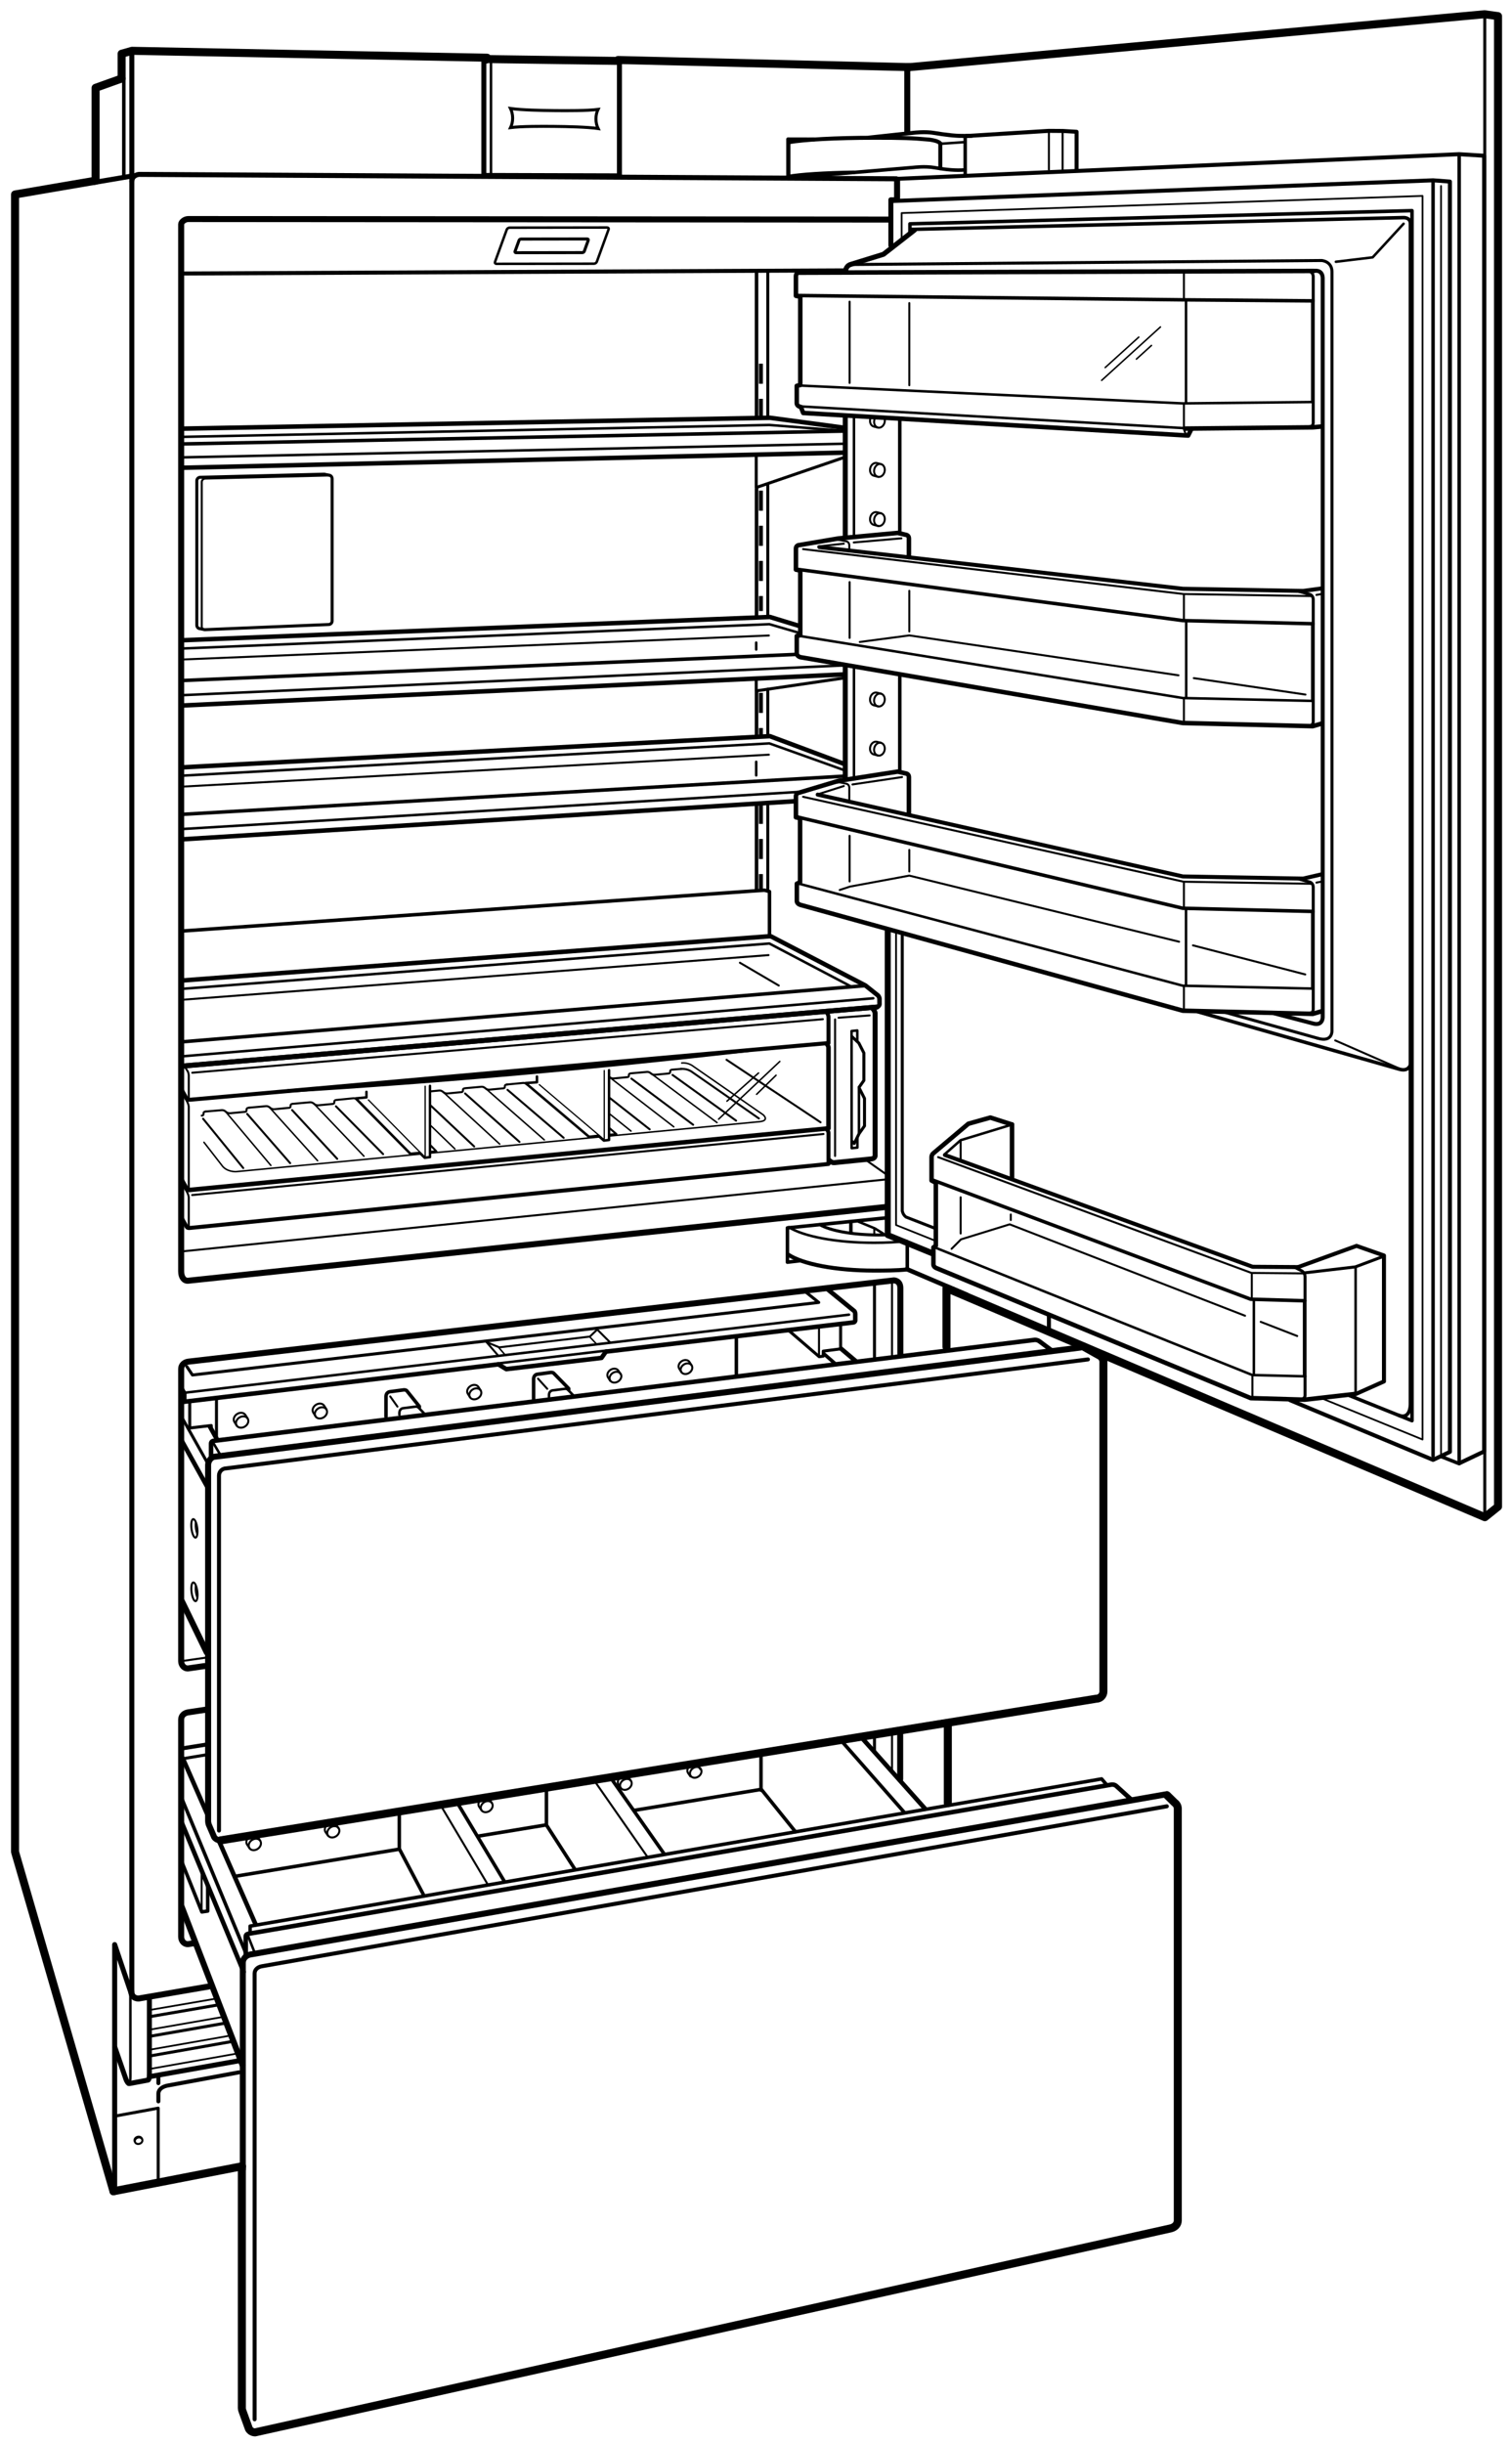 <svg xmlns="http://www.w3.org/2000/svg" width="301.5" height="487"><line fill="none" stroke="#000" stroke-width="1.6" stroke-linecap="round" stroke-linejoin="round" stroke-miterlimit="2" x1="22.625" y1="436.625" x2="48.25" y2="431.645"/><line fill="none" stroke="#000" stroke-width="1.6" stroke-linecap="round" stroke-linejoin="round" stroke-miterlimit="2" x1="123.246" y1="11.952" x2="181.25" y2="13.375"/><polyline fill="none" stroke="#000" stroke-linecap="round" stroke-linejoin="round" stroke-miterlimit="2" points="26.195,397.312 22.865,387.469 22.865,436.666"/><line fill="none" stroke="#000" stroke-linecap="round" stroke-linejoin="round" stroke-miterlimit="2" x1="26.289" y1="10.344" x2="26.289" y2="396.969"/><path fill="none" stroke="#000" stroke-width="1.2" stroke-linecap="round" stroke-linejoin="round" stroke-miterlimit="2" d="M41.583 395.829l-13.927 2.39s-1.469.094-1.461-1.469"/><line fill="none" stroke="#000" stroke-width=".6" stroke-linecap="round" stroke-linejoin="round" stroke-miterlimit="2" x1="153.104" y1="160.083" x2="153.104" y2="177.333"/><line fill="none" stroke="#000" stroke-width=".6" stroke-linecap="round" stroke-linejoin="round" stroke-miterlimit="2" x1="153.104" y1="96.5" x2="153.104" y2="123.032"/><line fill="none" stroke="#000" stroke-width=".6" stroke-linecap="round" stroke-linejoin="round" stroke-miterlimit="2" x1="153.104" y1="54.25" x2="153.104" y2="83.142"/><line fill="none" stroke="#000" stroke-width=".7" stroke-linecap="round" stroke-linejoin="round" stroke-miterlimit="2" x1="150.857" y1="160.317" x2="150.857" y2="177.292"/><line fill="none" stroke="#000" stroke-width=".7" stroke-linecap="round" stroke-linejoin="round" stroke-miterlimit="2" x1="150.857" y1="97.454" x2="150.857" y2="123.032"/><polyline fill="none" stroke="#000" stroke-width=".6" stroke-linecap="round" stroke-linejoin="round" stroke-miterlimit="2" points="150.795,90.92 150.795,97.141 168.34,91.14"/><line fill="none" stroke="#000" stroke-width=".7" stroke-linecap="round" stroke-linejoin="round" stroke-miterlimit="2" x1="150.857" y1="54.419" x2="150.857" y2="83.183"/><line fill="none" stroke="#000" stroke-width=".8" stroke-miterlimit="2" stroke-dasharray="4,3" x1="151.729" y1="160.167" x2="151.729" y2="177.667"/><line fill="none" stroke="#000" stroke-width=".6" stroke-linecap="round" stroke-linejoin="round" stroke-miterlimit="2" x1="153.104" y1="137.334" x2="153.104" y2="146.5"/><line fill="none" stroke="#000" stroke-width=".7" stroke-linecap="round" stroke-linejoin="round" stroke-miterlimit="2" x1="150.857" y1="137.65" x2="150.857" y2="146.667"/><line fill="none" stroke="#000" stroke-width=".8" stroke-miterlimit="2" stroke-dasharray="4,3" x1="151.729" y1="138.06" x2="151.729" y2="146.583"/><line fill="none" stroke="#000" stroke-width=".8" stroke-miterlimit="2" stroke-dasharray="4,3" x1="151.729" y1="97.763" x2="151.729" y2="121.75"/><line fill="none" stroke="#000" stroke-width=".8" stroke-miterlimit="2" stroke-dasharray="4,3" x1="151.729" y1="72.467" x2="151.729" y2="83.183"/><line fill="none" stroke="#000" stroke-width=".8" stroke-linecap="round" stroke-linejoin="round" stroke-miterlimit="2" x1="36.25" y1="54.5" x2="168.75" y2="53.875"/><path fill="none" stroke="#000" stroke-width=".5" stroke-linecap="round" stroke-linejoin="round" d="M119.008 52.159c-.074.211-.33.383-.572.384l-19.427.029c-.241.001-.378-.171-.303-.382l2.344-6.444c.078-.212.333-.384.575-.384l19.425-.03c.242 0 .378.171.302.383l-2.344 6.444z"/><path fill="none" stroke="#000" stroke-width=".6" stroke-linecap="round" stroke-linejoin="round" d="M116.506 50.074c-.051.144-.227.26-.391.261l-13.207.02c-.164 0-.258-.115-.209-.26l.8-2.2c.05-.144.224-.262.388-.261l13.209-.02c.166-.001.259.116.207.26l-.797 2.2z"/><polyline fill="none" stroke="#000" stroke-width="1.6" stroke-linecap="round" stroke-linejoin="round" stroke-miterlimit="2" points="22.625,436.625 3,369 3,38.75 19.062,36 19.062,17.5 24.25,15.646 24.25,10.708 26.312,10.125 97.125,11.499"/><path fill="none" stroke="#000" stroke-linecap="round" stroke-linejoin="round" stroke-miterlimit="2" d="M178.75 35.625L27.719 34.75s-1.406.094-1.438 1.438"/><path fill="none" stroke="#000" stroke-width=".6" stroke-linecap="round" stroke-linejoin="round" stroke-miterlimit="2" d="M64.89 94.536c-.083-.036-.175-.055-.271-.055l-24.678.618c-.386 0-.698.312-.698.699v28.789c0 .29.176.538.427.644l.909.181c.083.036.175.055.271.055l24.678-1.028c.385 0 .697-.312.697-.698V95.362c0-.301-.189-.559-.456-.656l-.879-.17z"/><path fill="none" stroke="#000" stroke-width=".4" stroke-linecap="round" stroke-linejoin="round" stroke-miterlimit="2" d="M65.849 94.786c-.075-.027-.155-.042-.241-.042l-24.676.617c-.386 0-.698.312-.698.698v28.79c0 .217.099.411.253.539"/><line fill="none" stroke="#000" stroke-linecap="round" stroke-linejoin="round" stroke-miterlimit="2" x1="29.959" y1="413.764" x2="47.625" y2="410.625"/><polyline fill="none" stroke="#000" stroke-width=".6" stroke-linecap="round" stroke-linejoin="round" stroke-miterlimit="2" points="23.062,421.625 31.55,420.062 31.55,434.531"/><path fill="none" stroke="#000" stroke-width=".8" stroke-linecap="round" stroke-linejoin="round" stroke-miterlimit="2" d="M31.583 418.712v-1.486s-.146-1.205 1.729-1.643l14.357-2.657"/><line fill="none" stroke="#000" stroke-width=".8" stroke-linecap="round" stroke-linejoin="round" stroke-miterlimit="2" x1="31.583" y1="415.083" x2="31.583" y2="413.875"/><path fill="none" stroke="#000" stroke-width=".5" stroke-linecap="round" stroke-linejoin="round" stroke-miterlimit="2" d="M25.541 415.003c.229.222.459.103.459-1.264v-18.676"/><path fill="none" stroke="#000" stroke-linecap="round" stroke-linejoin="round" stroke-miterlimit="2" d="M22.917 407.978l2.167 6.241s.198.656.573.938M29.792 398v15.124c0 1.026-.129 1.349-.291 1.352l-3.657.681"/><line fill="none" stroke="#000" stroke-width=".6" stroke-linecap="round" stroke-linejoin="round" stroke-miterlimit="2" x1="30.125" y1="409.624" x2="46.129" y2="406.805"/><line fill="none" stroke="#000" stroke-width=".6" stroke-linecap="round" stroke-linejoin="round" stroke-miterlimit="2" x1="30.125" y1="405.708" x2="44.779" y2="403.146"/><line fill="none" stroke="#000" stroke-width=".6" stroke-linecap="round" stroke-linejoin="round" stroke-miterlimit="2" x1="30.125" y1="401.791" x2="43.457" y2="399.497"/><line fill="none" stroke="#000" stroke-width=".35" stroke-linecap="round" stroke-linejoin="round" stroke-miterlimit="2" x1="30.125" y1="412.208" x2="47.045" y2="409.222"/><line fill="none" stroke="#000" stroke-width=".35" stroke-linecap="round" stroke-linejoin="round" stroke-miterlimit="2" x1="30.125" y1="408.375" x2="45.698" y2="405.646"/><line fill="none" stroke="#000" stroke-width=".35" stroke-linecap="round" stroke-linejoin="round" stroke-miterlimit="2" x1="44.208" y1="401.93" x2="30.125" y2="404.375"/><line fill="none" stroke="#000" stroke-width=".35" stroke-linecap="round" stroke-linejoin="round" stroke-miterlimit="2" x1="30.125" y1="400.458" x2="42.967" y2="398.259"/><path fill="none" stroke="#000" stroke-width=".4" stroke-linecap="round" stroke-linejoin="round" stroke-miterlimit="2" d="M28.302 426.162c-.109-.334-.524-.5-.928-.368-.403.131-.642.509-.533.844"/><ellipse transform="scale(-1) rotate(71.947 587.674 -38.064)" fill="none" stroke="#000" stroke-width=".4" stroke-linecap="round" stroke-linejoin="round" stroke-miterlimit="2" cx="27.627" cy="426.569" rx=".637" ry=".768"/><polygon fill="none" stroke="#000" stroke-linecap="round" stroke-linejoin="round" stroke-miterlimit="2" points="123.52,35.042 123.52,12.198 96.479,11.823 96.479,34.958"/><polyline fill="none" stroke="#000" stroke-width=".9" stroke-linecap="round" stroke-linejoin="round" stroke-miterlimit="2" points="36.127,152.914 153.527,146.687 168.434,152.253"/><line fill="none" stroke="#000" stroke-width=".4" stroke-linecap="round" stroke-linejoin="round" stroke-miterlimit="2" x1="36.171" y1="156.75" x2="153.315" y2="150.378"/><line fill="none" stroke="#000" stroke-width=".5" stroke-linecap="round" stroke-linejoin="round" stroke-miterlimit="2" x1="150.791" y1="151.795" x2="150.791" y2="154.5"/><line fill="none" stroke="#000" stroke-width=".5" stroke-linecap="round" stroke-linejoin="round" stroke-miterlimit="2" x1="36.708" y1="165.167" x2="159.631" y2="157.773"/><line fill="none" stroke="#000" stroke-width=".9" stroke-linecap="round" stroke-linejoin="round" stroke-miterlimit="2" x1="36.208" y1="167.25" x2="158.487" y2="159.655"/><line fill="none" stroke="#000" stroke-width=".7" stroke-linecap="round" stroke-linejoin="round" stroke-miterlimit="2" x1="36.275" y1="162.268" x2="168.443" y2="154.649"/><polyline fill="none" stroke="#000" stroke-width=".5" stroke-linecap="round" stroke-linejoin="round" stroke-miterlimit="2" points="36.5,154.549 153.42,148.125 168.443,153.5"/><polyline fill="none" stroke="#000" stroke-width=".6" stroke-linecap="round" stroke-linejoin="round" stroke-miterlimit="2" points="150.795,135.32 150.795,137.667 168.35,135.087"/><polyline fill="none" stroke="#000" stroke-width=".9" stroke-linecap="round" stroke-linejoin="round" stroke-miterlimit="2" points="36.127,127.581 153.527,122.938 159.385,124.726"/><line fill="none" stroke="#000" stroke-width=".4" stroke-linecap="round" stroke-linejoin="round" stroke-miterlimit="2" x1="36.171" y1="131.417" x2="153.315" y2="126.628"/><line fill="none" stroke="#000" stroke-width=".5" stroke-linecap="round" stroke-linejoin="round" stroke-miterlimit="2" x1="150.791" y1="128.046" x2="150.791" y2="129.417"/><line fill="none" stroke="#000" stroke-width=".5" stroke-linecap="round" stroke-linejoin="round" stroke-miterlimit="2" x1="36.708" y1="138.501" x2="168.506" y2="132.575"/><line fill="none" stroke="#000" stroke-width=".9" stroke-linecap="round" stroke-linejoin="round" stroke-miterlimit="2" x1="36.208" y1="140.584" x2="168.381" y2="134.375"/><line fill="none" stroke="#000" stroke-width=".7" stroke-linecap="round" stroke-linejoin="round" stroke-miterlimit="2" x1="36.275" y1="135.601" x2="158.873" y2="130.391"/><polyline fill="none" stroke="#000" stroke-width=".5" stroke-linecap="round" stroke-linejoin="round" stroke-miterlimit="2" points="36.5,129.216 153.42,124.376 159.607,126.174"/><polyline fill="none" stroke="#000" stroke-width=".9" stroke-linecap="round" stroke-linejoin="round" stroke-miterlimit="2" points="36.106,85.414 153.527,83.243 168.381,85.242"/><line fill="none" stroke="#000" stroke-width=".5" stroke-linecap="round" stroke-linejoin="round" stroke-miterlimit="2" x1="36.688" y1="91.125" x2="168.475" y2="88.416"/><line fill="none" stroke="#000" stroke-width=".9" stroke-linecap="round" stroke-linejoin="round" stroke-miterlimit="2" x1="36.188" y1="93.208" x2="168.293" y2="90.191"/><line fill="none" stroke="#000" stroke-width=".7" stroke-linecap="round" stroke-linejoin="round" stroke-miterlimit="2" x1="36.312" y1="88.458" x2="168.381" y2="85.901"/><polyline fill="none" stroke="#000" stroke-width=".5" stroke-linecap="round" stroke-linejoin="round" stroke-miterlimit="2" points="36.479,87.049 153.42,84.681 168.504,85.861"/><path fill="none" stroke="#000" stroke-width="1.2" stroke-linecap="round" stroke-linejoin="round" stroke-miterlimit="2" d="M176.667 240.5L37.563 255.188c-.813.104-1.44-.645-1.44-1.857V44.669c0-.379.642-1.023 1.44-1.023l139.812.104"/><line fill="none" stroke="#000" stroke-linecap="round" stroke-linejoin="round" stroke-miterlimit="2" x1="18.812" y1="36.344" x2="26.375" y2="35.062"/><line fill="none" stroke="#000" stroke-width=".7" stroke-linecap="round" stroke-linejoin="round" stroke-miterlimit="2" x1="24.688" y1="15.583" x2="24.688" y2="35.208"/><line fill="none" stroke="#000" stroke-width=".9" stroke-linecap="round" stroke-linejoin="round" stroke-miterlimit="2" x1="36.419" y1="195.364" x2="153.526" y2="186.549"/><line fill="none" stroke="#000" stroke-width=".4" stroke-linecap="round" stroke-linejoin="round" stroke-miterlimit="2" x1="36.463" y1="199.2" x2="153.25" y2="190.312"/><polyline fill="none" stroke="#000" stroke-width=".5" stroke-linecap="round" stroke-linejoin="round" stroke-miterlimit="2" points="36.792,197 153.417,188 169.501,196.458"/><polyline fill="none" stroke="#000" stroke-width=".7" stroke-linecap="round" stroke-linejoin="round" stroke-miterlimit="2" points="36.5,185.5 152.417,177.375 153.439,177.649 153.439,186.374"/><line fill="none" stroke="#000" stroke-width=".4" stroke-linecap="round" stroke-linejoin="round" stroke-miterlimit="2" x1="147.542" y1="191.833" x2="155.292" y2="196.375"/><path fill="none" stroke="#000" stroke-width=".9" stroke-linecap="round" stroke-linejoin="round" stroke-miterlimit="2" d="M153.75 186.583l18.834 9.791 2.503 1.989s.289.324.289.678v.792s.167.812-.812.896"/><line fill="none" stroke="#000" stroke-width=".5" stroke-linecap="round" stroke-linejoin="round" stroke-miterlimit="2" x1="36.4" y1="210.475" x2="174.126" y2="198.916"/><line fill="none" stroke="#000" stroke-linecap="round" stroke-linejoin="round" stroke-miterlimit="2" x1="36.417" y1="212.417" x2="174.813" y2="200.666"/><line fill="none" stroke="#000" stroke-width=".7" stroke-linecap="round" stroke-linejoin="round" stroke-miterlimit="2" x1="36.417" y1="207.583" x2="172.209" y2="196.427"/><line fill="none" stroke="#000" stroke-width=".4" stroke-linecap="round" stroke-linejoin="round" stroke-miterlimit="2" x1="166.521" y1="203.125" x2="166.521" y2="230.333"/><line fill="none" stroke="#000" stroke-width=".4" stroke-linecap="round" stroke-linejoin="round" stroke-miterlimit="2" x1="167.208" y1="202.792" x2="173.417" y2="202.333"/><line fill="none" stroke="#000" stroke-width=".3" stroke-linecap="round" stroke-linejoin="round" stroke-miterlimit="2" x1="144.957" y1="219.417" x2="151.258" y2="213.8"/><line fill="none" stroke="#000" stroke-width=".3" stroke-linecap="round" stroke-linejoin="round" stroke-miterlimit="2" x1="150.873" y1="218.046" x2="154.75" y2="214.25"/><line fill="none" stroke="#000" stroke-width=".3" stroke-linecap="round" stroke-linejoin="round" stroke-miterlimit="2" x1="143.291" y1="223" x2="155.498" y2="211.5"/><path fill="none" stroke="#000" stroke-width=".3" stroke-linecap="round" stroke-linejoin="round" stroke-miterlimit="2" d="M83.875 229.95l-36.827 3.514s-1.904.094-2.849-1.315l-3.526-4.537"/><line fill="none" stroke="#000" stroke-width=".3" stroke-linecap="round" stroke-linejoin="round" stroke-miterlimit="2" x1="119.583" y1="226.542" x2="85.751" y2="229.771"/><path fill="none" stroke="#000" stroke-width=".3" stroke-linecap="round" stroke-linejoin="round" stroke-miterlimit="2" d="M135.936 211.809s1.232-.187 2.336.681l13.923 9.651s1.268 1.101-.61 1.349l-30.08 2.87"/><line fill="none" stroke="#000" stroke-width=".3" stroke-linecap="round" stroke-linejoin="round" stroke-miterlimit="2" x1="121.505" y1="221.908" x2="125.829" y2="225.374"/><line fill="none" stroke="#000" stroke-width=".3" stroke-linecap="round" stroke-linejoin="round" stroke-miterlimit="2" x1="96.807" y1="216.861" x2="108.536" y2="227.128"/><line fill="none" stroke="#000" stroke-width=".4" stroke-linecap="round" stroke-linejoin="round" stroke-miterlimit="2" x1="112.397" y1="226.717" x2="101.199" y2="217.158"/><line fill="none" stroke="#000" stroke-width=".3" stroke-linecap="round" stroke-linejoin="round" stroke-miterlimit="2" x1="88.352" y1="217.583" x2="99.651" y2="227.978"/><line fill="none" stroke="#000" stroke-width=".4" stroke-linecap="round" stroke-linejoin="round" stroke-miterlimit="2" x1="103.589" y1="227.534" x2="92.743" y2="217.883"/><line fill="none" stroke="#000" stroke-width=".3" stroke-linecap="round" stroke-linejoin="round" stroke-miterlimit="2" x1="85.765" y1="224.158" x2="90.713" y2="228.931"/><line fill="none" stroke="#000" stroke-width=".4" stroke-linecap="round" stroke-linejoin="round" stroke-miterlimit="2" x1="94.553" y1="228.445" x2="85.729" y2="220.146"/><line fill="none" stroke="#000" stroke-width=".3" stroke-linecap="round" stroke-linejoin="round" stroke-miterlimit="2" x1="62.602" y1="219.928" x2="72.573" y2="230.376"/><line fill="none" stroke="#000" stroke-width=".4" stroke-linecap="round" stroke-linejoin="round" stroke-miterlimit="2" x1="76.392" y1="229.963" x2="66.985" y2="220.44"/><line fill="none" stroke="#000" stroke-width=".3" stroke-linecap="round" stroke-linejoin="round" stroke-miterlimit="2" x1="53.744" y1="220.663" x2="63.33" y2="231.283"/><line fill="none" stroke="#000" stroke-width=".4" stroke-linecap="round" stroke-linejoin="round" stroke-miterlimit="2" x1="67.242" y1="230.906" x2="58.243" y2="221.188"/><line fill="none" stroke="#000" stroke-width=".3" stroke-linecap="round" stroke-linejoin="round" stroke-miterlimit="2" x1="44.911" y1="221.417" x2="54.01" y2="232.22"/><line fill="none" stroke="#000" stroke-width=".4" stroke-linecap="round" stroke-linejoin="round" stroke-miterlimit="2" x1="57.861" y1="231.771" x2="49.287" y2="221.952"/><line fill="none" stroke="#000" stroke-width=".4" stroke-linecap="round" stroke-linejoin="round" stroke-miterlimit="2" x1="48.507" y1="232.744" x2="40.5" y2="222.917"/><path fill="none" stroke="#000" stroke-width=".4" stroke-linecap="round" stroke-linejoin="round" stroke-miterlimit="2" d="M40.967 221.483l3.19-.272s.436-.087.86.292c.453.405.884.322 1.164.292l2.62-.251s.418.028.364-.429c-.048-.402.524-.395.524-.395"/><path fill="none" stroke="#000" stroke-width=".4" stroke-linecap="round" stroke-linejoin="round" stroke-miterlimit="2" d="M40.227 222.29s.416.024.362-.433c-.047-.399.526-.393.526-.393M92.84 216.827l3.106-.277s.412-.084.812.275c.43.383.832.302 1.096.274l2.467-.237s.396.028.348-.403c-.049-.379.49-.373.49-.373M85.751 217.47l1.792-.166s.413-.086.818.276c.431.388.843.307 1.107.277l2.492-.239s.397.027.349-.407c-.048-.382.495-.376.495-.376M67.181 219.162l3.225-.321s.421-.088.834.284M58.525 219.932l3.234-.291s.427-.085.842.287c.445.398.867.315 1.141.286l2.57-.247s.409.028.354-.421c-.046-.393.515-.384.515-.384M49.722 220.707l3.266-.292s.432-.088.851.291c.45.401.875.319 1.151.288l2.595-.248s.415.027.36-.427c-.047-.397.52-.388.52-.388"/><path fill="none" stroke="#000" stroke-width=".4" stroke-linecap="round" stroke-linejoin="round" stroke-miterlimit="2" d="M101.115 216.091l3.149-.3s.407-.082.804.274"/><g fill="none" stroke="#000" stroke-linecap="round" stroke-linejoin="round" stroke-miterlimit="2"><line stroke-width=".3" x1="129.771" y1="213.862" x2="142.982" y2="223.687"/><line stroke-width=".4" x1="146.781" y1="223.298" x2="134.104" y2="214.185"/><line stroke-width=".3" x1="121.51" y1="214.621" x2="134.359" y2="224.53"/><line stroke-width=".4" x1="138.216" y1="224.115" x2="125.902" y2="214.918"/><line stroke-width=".4" x1="129.551" y1="225.029" x2="121.46" y2="218.669"/><path stroke-width=".4" d="M151.334 222.865l-13.216-9.185c-1.097-.867-2.339-.682-2.339-.682"/><path stroke-width=".4" d="M125.893 213.865l3.072-.276s.408-.083.807.273c.418.376.822.299 1.081.271l2.444-.233s.391.026.34-.403c-.045-.372.489-.365.489-.365l1.698-.145M121.537 214.595c.421.377.821.3 1.082.272l2.443-.235s.391.026.34-.401c-.046-.374.49-.366.49-.366"/></g><line fill="none" stroke="#000" stroke-width=".4" stroke-linecap="round" stroke-linejoin="round" stroke-miterlimit="2" x1="176.812" y1="235" x2="36.5" y2="249.333"/><line fill="none" stroke="#000" stroke-width=".4" stroke-linecap="round" stroke-linejoin="round" stroke-miterlimit="2" x1="172.876" y1="231.292" x2="176.845" y2="234.082"/><g fill="none" stroke="#000" stroke-linecap="round" stroke-linejoin="round" stroke-miterlimit="2"><polyline stroke-width=".5" points="85.739,216.375 85.739,230.558 84.688,230.688 83.714,229.725 81.839,229.905 70.937,218.862 73.07,218.664 73.07,217.562"/><polyline stroke-width=".4" points="85.863,229.504 87.016,229.417 85.859,228.229"/><polyline stroke-width=".25" points="84.78,216.438 84.78,230.62 73.458,219.167"/></g><g fill="none" stroke="#000" stroke-linecap="round" stroke-linejoin="round" stroke-miterlimit="2"><polyline stroke-width=".5" points="121.448,213.25 121.448,227.141 120.417,227.271 119.333,226.313 117.455,226.52 104.812,215.812 107.07,215.648 107.07,214.5"/><polyline stroke-width=".4" points="121.572,226.087 122.917,225.979 121.568,224.812"/><polyline stroke-width=".25" points="120.489,213.312 120.489,227.104 107.542,216.125"/></g><path fill="none" stroke="#000" stroke-width="1.2" stroke-linecap="round" stroke-linejoin="round" stroke-miterlimit="2" d="M41.251 340.634l-3.688.555c-.792.104-1.44.645-1.44 1.44v43.306c0 .796.626 1.545 1.44 1.44l.954-.154"/><line fill="none" stroke="#000" stroke-width="1.2" stroke-linecap="round" stroke-linejoin="round" stroke-miterlimit="2" x1="179.501" y1="354.531" x2="179.501" y2="345.083"/><g fill="none" stroke="#000" stroke-linecap="round" stroke-linejoin="round" stroke-miterlimit="2"><path stroke-width=".9" d="M49 389.896v-4.021c0-.479.438-.536.438-.536l172.21-29.746s.563-.088.979.306l2.873 2.602"/><path stroke-width=".8" d="M50.771 482.062v-88.831c0-.796.667-1.31 1.44-1.44l180.455-31.874"/><line stroke-width="1.6" x1="189" y1="359.281" x2="189" y2="343.584"/><path stroke-width="1.6" d="M48.229 431.645v48.194c0 .214.046.417.13.599l1.277 3.524c.251.423.711.705 1.238.705l182.541-40.644c.865-.211 1.44-.79 1.44-1.586v-82.044c0-.49-.243-.923-.616-1.183l-1.501-1.472"/><path stroke-width="1.2" d="M48.417 432.25v-41.156c0-.796.615-1.469 1.44-1.637L232.688 357.5"/><line stroke-width=".5" x1="49.427" y1="385.656" x2="50.75" y2="389"/></g><line fill="none" stroke="#000" stroke-width="1.2" stroke-linecap="round" stroke-linejoin="round" stroke-miterlimit="2" x1="48.375" y1="411.5" x2="36.25" y2="380"/><g fill="none" stroke="#000" stroke-linecap="round" stroke-linejoin="round" stroke-miterlimit="2"><line stroke-width=".9" x1="36.333" y1="363.375" x2="48.584" y2="392.917"/><line stroke-width=".7" x1="36.375" y1="358.648" x2="49.188" y2="389.583"/><line stroke-width=".9" x1="43.591" y1="366.662" x2="50.938" y2="383.375"/><line stroke-width=".9" x1="36.458" y1="350.375" x2="41.361" y2="361.571"/></g><line fill="none" stroke="#000" stroke-width=".9" stroke-linecap="round" stroke-linejoin="round" stroke-miterlimit="2" x1="171.938" y1="346.375" x2="184.479" y2="360.417"/><polyline fill="none" stroke="#000" stroke-width=".7" stroke-linecap="round" stroke-linejoin="round" stroke-miterlimit="2" points="126.429,360.734 151.813,356.542 158.626,365"/><line fill="none" stroke="#000" stroke-width=".7" stroke-linecap="round" stroke-linejoin="round" stroke-miterlimit="2" x1="95.39" y1="365.857" x2="108.814" y2="363.642"/><line fill="none" stroke="#000" stroke-width=".7" stroke-linecap="round" stroke-linejoin="round" stroke-miterlimit="2" x1="47.083" y1="373.833" x2="79.437" y2="368.492"/><line fill="none" stroke="#000" stroke-width=".6" stroke-linecap="round" stroke-linejoin="round" stroke-miterlimit="2" x1="36.292" y1="350.459" x2="41.083" y2="349.667"/><line fill="none" stroke="#000" stroke-width=".8" stroke-linecap="round" stroke-linejoin="round" stroke-miterlimit="2" x1="36.375" y1="348.376" x2="41.083" y2="347.625"/><g/><g fill="none" stroke="#000" stroke-linecap="round" stroke-linejoin="round" stroke-miterlimit="2"><polyline stroke-width=".7" points="36.354,371.229 40.25,380.959 41.417,380.792 41.417,375.751"/><line stroke-width=".4" x1="40.208" y1="380.542" x2="40.208" y2="372.335"/></g><polyline fill="none" stroke="#000" stroke-width=".7" stroke-linecap="round" stroke-linejoin="round" stroke-miterlimit="2" points="49.875,385.083 49.875,383.792 219.667,354.459 220.751,355.708"/><line fill="none" stroke="#000" stroke-width=".4" stroke-linecap="round" stroke-linejoin="round" stroke-miterlimit="2" x1="177.875" y1="345.25" x2="177.875" y2="353"/><line fill="none" stroke="#000" stroke-width=".6" stroke-linecap="round" stroke-linejoin="round" stroke-miterlimit="2" x1="174.375" y1="345.625" x2="174.375" y2="349.094"/><g fill="none" stroke="#000" stroke-width=".4" stroke-linecap="round" stroke-linejoin="round" stroke-miterlimit="2"><ellipse transform="rotate(-125.422 97.055 359.987)" cx="97.053" cy="359.986" rx="1.021" ry="1.264"/><path d="M98.082 359.256l-.467-.671c-.324-.458-1.049-.506-1.619-.102-.568.405-.764 1.104-.438 1.563l.464.672"/><ellipse transform="rotate(-125.422 124.807 355.565)" cx="124.814" cy="355.566" rx="1" ry="1.238"/><path d="M125.822 354.85l-.457-.656c-.318-.449-1.027-.495-1.586-.1-.557.396-.748 1.082-.429 1.532l.454.657"/><ellipse transform="matrix(-.58 -.815 .815 -.58 -68.741 671.053)" cx="138.663" cy="353.251" rx=".989" ry="1.225"/><path d="M139.66 352.543l-.451-.65c-.314-.443-1.018-.49-1.57-.098-.551.392-.74 1.07-.424 1.516l.449.65"/><g><ellipse transform="rotate(-125.43 50.822 367.523)" cx="50.827" cy="367.519" rx="1.053" ry="1.302"/><path d="M51.889 366.766l-.48-.691c-.335-.473-1.082-.521-1.67-.104-.586.417-.787 1.139-.451 1.612l.479.691"/></g><g><ellipse transform="scale(-1) rotate(54.565 707.718 -128.846)" cx="66.45" cy="365.017" rx="1.042" ry="1.289"/><path d="M67.501 364.271l-.476-.684c-.332-.469-1.071-.517-1.653-.104-.58.412-.779 1.127-.447 1.596l.474.685"/></g></g><path fill="none" stroke="#000" stroke-width="1.2" stroke-linecap="round" stroke-linejoin="round" stroke-miterlimit="2" d="M40.764 331.973l-3.2.465c-.813.104-1.44-.645-1.44-1.44v-58.244c0-.796.647-1.336 1.44-1.44l140.687-16.188s1.281 0 1.281 1.531v13.406"/><line fill="none" stroke="#000" stroke-width="1.2" stroke-linecap="round" stroke-linejoin="round" stroke-miterlimit="2" x1="36.292" y1="319.103" x2="41.231" y2="329.263"/><g fill="none" stroke="#000" stroke-linecap="round" stroke-linejoin="round" stroke-miterlimit="2"><path stroke-width=".9" d="M42.083 290.375v-2.75c0-.396.399-.508.399-.508L206.156 267s.562-.125 1.094.25l2.312 1.719"/><path stroke-width=".8" d="M43.667 364.751v-70.728c0-.796.645-1.44 1.44-1.44l171.831-21.708"/><path stroke-width="1.6" d="M43.958 366.709l174.625-28.227c.796 0 1.44-.645 1.44-1.44v-65.667c0-.49-.243-.923-.616-1.183l-3.345-1.88"/><path stroke-width="1.2" d="M188.787 343.161L43.958 366.709c-.527 0-.987-.282-1.238-.621l-1.09-2.524c-.084-.266-.131-.469-.13-.683v-70.995c0-.796.645-1.637 1.44-1.637L215.5 268.5"/><line stroke-width=".5" x1="42.489" y1="287.448" x2="43.896" y2="289.823"/></g><line fill="none" stroke="#000" stroke-width=".4" stroke-linecap="round" stroke-linejoin="round" stroke-miterlimit="2" x1="177.875" y1="255.5" x2="177.875" y2="270.375"/><line fill="none" stroke="#000" stroke-width=".6" stroke-linecap="round" stroke-linejoin="round" stroke-miterlimit="2" x1="174.375" y1="255.875" x2="174.375" y2="270.75"/><line fill="none" stroke="#000" stroke-width=".4" stroke-linecap="round" stroke-linejoin="round" stroke-miterlimit="2" x1="36.124" y1="330.997" x2="41.375" y2="330.25"/><g fill="none" stroke="#000" stroke-linecap="round" stroke-linejoin="round" stroke-miterlimit="2"><path stroke-width=".3" d="M39.286 318.252c-.12-.286-.218-.669-.272-1.098-.06-.468-.056-.897 0-1.217"/><ellipse transform="rotate(-7.16 38.754 317.068)" stroke-width=".4" cx="38.761" cy="317.179" rx=".58" ry="1.877"/></g><g fill="none" stroke="#000" stroke-linecap="round" stroke-linejoin="round" stroke-miterlimit="2"><path stroke-width=".3" d="M39.287 305.594c-.119-.281-.217-.661-.271-1.083-.06-.463-.054-.888.001-1.204"/><ellipse transform="rotate(-7.252 38.79 304.567)" stroke-width=".4" cx="38.764" cy="304.533" rx=".58" ry="1.856"/></g><g fill="none" stroke="#000" stroke-linecap="round" stroke-linejoin="round" stroke-miterlimit="2"><line stroke-width=".9" x1="36.208" y1="287.021" x2="41.417" y2="296.417"/><line stroke-width=".6" x1="36.5" y1="282.834" x2="41.417" y2="291.584"/><line stroke-width=".9" x1="41.875" y1="284.292" x2="43.333" y2="286.917"/></g><line fill="none" stroke="#000" stroke-width=".7" stroke-linecap="round" stroke-linejoin="round" stroke-miterlimit="2" x1="164.229" y1="269.708" x2="166.479" y2="271.667"/><line fill="none" stroke="#000" stroke-width=".9" stroke-linecap="round" stroke-linejoin="round" stroke-miterlimit="2" x1="167.723" y1="268.739" x2="170.688" y2="271.25"/><line fill="none" stroke="#000" stroke-width=".7" stroke-linecap="round" stroke-linejoin="round" stroke-miterlimit="2" x1="146.833" y1="266.334" x2="146.833" y2="274.084"/><g fill="none" stroke="#000" stroke-width=".7" stroke-linecap="round" stroke-linejoin="round" stroke-miterlimit="2"><line x1="167.667" y1="346.75" x2="180.344" y2="361.156"/><line x1="151.75" y1="349.459" x2="151.75" y2="356.71"/></g><polyline fill="none" stroke="#000" stroke-width=".5" stroke-linecap="round" stroke-linejoin="round" stroke-miterlimit="2" points="169.292,261.958 36.917,277.5 36.326,276.498"/><polyline fill="none" stroke="#000" stroke-width=".6" stroke-linecap="round" stroke-linejoin="round" stroke-miterlimit="2" points="37.25,272.291 38.375,273.979 163.261,259.521 160.583,257.375"/><g fill="none" stroke="#000" stroke-linecap="round" stroke-linejoin="round" stroke-miterlimit="2"><polyline stroke-width=".4" points="99.281,270.041 97,267.416 99.562,268.469 117.625,266.322 119.094,264.916 121.656,267.479"/><line stroke-width=".3" x1="117.656" y1="266.447" x2="118.844" y2="267.697"/><line stroke-width=".3" x1="99.5" y1="268.572" x2="100.594" y2="269.822"/></g><g fill="none" stroke="#000" stroke-linecap="round" stroke-linejoin="round" stroke-miterlimit="2"><path stroke-width=".9" d="M165.146 257l5.207 4.244s.189.183.189.589v1.281s-.027.336-.373.387l-49.356 5.821-.875 1.25-18.979 2.239-1.583-.958-62.625 7.459v-1.594"/><line stroke-width=".5" x1="120.979" y1="269.104" x2="98.671" y2="271.747"/></g><g fill="none" stroke="#000" stroke-width=".6" stroke-linecap="round" stroke-linejoin="round" stroke-miterlimit="2"><polyline points="37.833,279.084 37.833,284.541 42.125,284.041 42.125,284.709"/><line x1="43.167" y1="286.625" x2="43.167" y2="278.584"/></g><polyline fill="none" stroke="#000" stroke-width=".6" stroke-linecap="round" stroke-linejoin="round" stroke-miterlimit="2" points="167.624,263.729 167.624,268.771 164.161,269.221 164.161,270.221 163.354,270.333 157.406,265.219"/><line fill="none" stroke="#000" stroke-width=".4" stroke-linecap="round" stroke-linejoin="round" stroke-miterlimit="2" x1="163.312" y1="270.167" x2="163.312" y2="264.417"/><path fill="none" stroke="#000" stroke-linecap="round" stroke-linejoin="round" stroke-miterlimit="2" d="M165.458 231.292s.375.417.917.375l7.417-.75c.791-.125.709-.708.709-.708v-28.334s-.062-.559-.562-.979"/><g fill="none" stroke="#000" stroke-linecap="round" stroke-linejoin="round"><line stroke-miterlimit="2" x1="36.417" y1="212.417" x2="174.813" y2="200.666"/><line stroke-width=".4" stroke-miterlimit="2" x1="163.625" y1="223.625" x2="144.875" y2="211.167"/><path stroke-width=".8" stroke-miterlimit="2" d="M36.142 242.536l1.062 1.896s.109.312.625.25l127.379-12.755v-6.115s.064-.396-.479-.938"/><path stroke-width=".4" stroke-miterlimit="2" d="M37.64 244.459v-5.72s.069-.375-.306-1.125L36 235.219"/><path stroke-width=".9" stroke-miterlimit="2" d="M36.142 234.953l1.062 1.896s.109.312.625.25l127.379-12.266v-16.021s.054-.328-.346-.795"/><path stroke-width=".4" stroke-miterlimit="2" d="M37.64 236.876v-16.199s.069-.375-.306-1.125L36 217.156"/><line stroke-width=".4" stroke-miterlimit="2" x1="38.312" y1="238.125" x2="164.208" y2="225.958"/><g><path stroke-width=".4" stroke-miterlimit="2" d="M37.64 218.75v-4.282s.047-.594-.265-1.094l-1.344-2.062"/><path stroke-width=".8" stroke-miterlimit="2" d="M36.115 216.941l1.088 1.944s.109.312.625.25l127.379-11.302v-5.187s.001-.688-.625-1.104"/><line stroke-width=".4" stroke-miterlimit="2" x1="38.333" y1="213.75" x2="164.084" y2="203.083"/><path stroke-width=".7" d="M149.179 209.292c-30.429 3.458-61.012 6.208-91.767 8.089"/></g></g><line fill="none" stroke="#000" stroke-width="1.6" stroke-linecap="round" stroke-linejoin="round" stroke-miterlimit="2" x1="123.525" y1="12.14" x2="96.756" y2="11.765"/><polyline fill="none" stroke="#000" stroke-width=".5" stroke-linecap="round" stroke-linejoin="round" stroke-miterlimit="2" points="97.901,34.942 97.901,12.099 96.984,12.432"/><g><path fill="none" stroke="#000" stroke-width=".6" d="M102.225 23.524c.002.734-.168 1.393-.414 1.9 2.193-.273 6.152-.264 8.727-.236 2.572.028 6.534.105 8.729.426-.252-.513-.428-1.176-.43-1.91-.004-.734.166-1.393.412-1.9-2.191.272-6.152.264-8.725.235-2.574-.027-6.534-.105-8.729-.425.25.513.427 1.176.43 1.91z"/></g><g fill="none" stroke="#000" stroke-linecap="round" stroke-linejoin="round" stroke-miterlimit="2"><path stroke-width=".7" d="M76.968 282.28v-3.998s-.031-.831.736-.969l2.812-.373s.41-.031.6.179l2.503 3.12v.214"/><path stroke-width=".5" d="M79.642 281.912v-.38s-.03-.798.707-.931l2.508-.321s.394-.029.575.173l1.1 1.13"/><line stroke-width=".4" x1="77.812" y1="278.249" x2="79.25" y2="280.28"/><g><path stroke-width=".7" d="M106.404 278.749v-3.958s-.031-.823.73-.959l2.707-.364s.406-.03.594.178l2.969 3.041v.212"/><path stroke-width=".5" d="M109.467 278.343v-.376s-.029-.79.701-.921l2.482-.318s.389-.029.568.171l1.094 1.122"/><line stroke-width=".4" x1="107.279" y1="274.697" x2="109.123" y2="276.729"/></g><g stroke-width=".4"><path d="M94.228 276.878c-.586.38-.809 1.071-.502 1.545s1.032.55 1.616.166c.584-.378.811-1.071.504-1.542-.309-.474-1.032-.551-1.618-.169z"/><path d="M95.846 277.047l-.439-.689c-.305-.472-1.026-.551-1.614-.168-.586.379-.81 1.071-.502 1.543l.436.69"/><ellipse transform="matrix(-.546 -.838 .838 -.546 -40.275 527.101)" cx="122.706" cy="274.465" rx="1" ry="1.239"/><path d="M123.744 273.791l-.43-.674c-.301-.463-1.006-.538-1.58-.165-.576.372-.793 1.05-.492 1.512l.426.677M136.35 271.896c-.566.365-.783 1.038-.486 1.495.299.459.998.533 1.566.162.566-.368.785-1.037.486-1.495-.299-.459-.998-.534-1.566-.162z"/><path d="M137.916 272.059l-.426-.668c-.295-.456-.996-.533-1.564-.163-.566.368-.783 1.039-.486 1.496l.424.668"/><g><path d="M47.714 282.468c-.603.389-.834 1.104-.518 1.592.318.487 1.062.563 1.666.173.604-.393.836-1.105.518-1.593-.316-.488-1.061-.569-1.666-.172z"/><path d="M49.38 282.64l-.451-.711c-.316-.484-1.061-.565-1.664-.172-.604.391-.834 1.104-.518 1.591l.449.712"/></g><g><ellipse transform="scale(-1) rotate(56.892 519.647 -118.155)" cx="64.002" cy="281.495" rx="1.042" ry="1.289"/><path d="M65.083 280.792l-.447-.702c-.312-.482-1.051-.559-1.646-.171-.598.387-.826 1.093-.514 1.574l.445.704"/></g></g></g><g fill="none" stroke="#000" stroke-linecap="round" stroke-linejoin="round" stroke-miterlimit="2"><polyline stroke-width=".5" points="170.968,226.823 170.968,228.667 169.825,228.78 169.806,205.44 170.948,205.327 170.95,207.499"/><polyline stroke-width=".6" points="171.343,216.591 172.259,215.29 172.259,209.81 171.259,207.842 169.927,206.594"/><line stroke-width=".5" x1="171.28" y1="225.854" x2="171.28" y2="216.623"/><polyline stroke-width=".6" points="169.942,227.463 170.333,227.854 171.343,225.823"/><polyline stroke-width=".6" points="171.468,225.654 172.384,224.352 172.384,218.873 171.384,216.905"/></g><line fill="none" stroke="#000" stroke-width=".7" stroke-linecap="round" stroke-linejoin="round" stroke-miterlimit="2" x1="100.5" y1="374.75" x2="91.121" y2="359.109"/><polyline fill="none" stroke="#000" stroke-width=".7" stroke-linecap="round" stroke-linejoin="round" stroke-miterlimit="2" points="84.416,377.48 79.625,368.399 79.625,360.752"/><line fill="none" stroke="#000" stroke-width=".4" stroke-linecap="round" stroke-linejoin="round" stroke-miterlimit="2" x1="87.816" y1="359.626" x2="97.188" y2="375.376"/><line fill="none" stroke="#000" stroke-width=".7" stroke-linecap="round" stroke-linejoin="round" stroke-miterlimit="2" x1="132.375" y1="369.312" x2="121.645" y2="354.046"/><polyline fill="none" stroke="#000" stroke-width=".7" stroke-linecap="round" stroke-linejoin="round" stroke-miterlimit="2" points="114.542,372.312 108.96,363.648 108.96,356.001"/><line fill="none" stroke="#000" stroke-width=".4" stroke-linecap="round" stroke-linejoin="round" stroke-miterlimit="2" x1="118.339" y1="354.562" x2="129.062" y2="369.938"/><g fill="none" stroke="#000" stroke-linecap="round" stroke-linejoin="round" stroke-miterlimit="2"><line stroke-width="1.2" x1="180.917" y1="13.417" x2="180.917" y2="26.168"/><polyline stroke-width="1.6" points="180.917,13.417 296.005,2.838 298.714,3.216 298.714,300.212 296.089,302.312 188.731,256.656 188.731,268.375"/><line stroke-width=".6" x1="296.069" y1="301.724" x2="296.069" y2="2.901"/><path d="M168.562 54.121c.073-.551.334-1.287 1.186-1.469l6.417-1.984 6.188-4.825"/><line x1="168.548" y1="106.686" x2="168.548" y2="82.939"/><line x1="168.548" y1="154.963" x2="168.548" y2="132.974"/><line stroke-width=".5" x1="170.284" y1="133.222" x2="170.284" y2="154.756"/><line stroke-width=".7" x1="179.419" y1="134.875" x2="179.419" y2="153.516"/><path stroke-width=".4" d="M174.495 83.296c-.066.12-.118.254-.151.398-.167.699.158 1.375.725 1.51.565.133 1.159-.324 1.325-1.024.062-.262.056-.521-.006-.75"/><path stroke-width=".4" d="M173.528 83.491c-.166.699.159 1.375.725 1.51l.815.203"/><ellipse transform="rotate(-166.656 175.366 93.737)" stroke-width=".4" cx="175.369" cy="93.733" rx="1.053" ry="1.302"/><path stroke-width=".4" d="M175.669 92.467l-.815-.203c-.565-.135-1.159.323-1.325 1.023-.166.7.159 1.375.725 1.51l.814.203"/><ellipse transform="rotate(-166.656 175.366 103.533)" stroke-width=".4" cx="175.369" cy="103.529" rx="1.053" ry="1.302"/><path stroke-width=".4" d="M175.669 102.263l-.815-.203c-.565-.135-1.159.323-1.325 1.023-.166.7.159 1.376.725 1.51l.815.203"/><polyline points="178.883,39.808 177.643,39.808 177.643,48.901"/><polyline stroke-width=".8" points="177.891,40.056 285.759,35.929 289.119,36.181 289.119,289.292 285.759,290.891 257.25,279"/><line stroke-width=".7" x1="285.759" y1="35.929" x2="285.759" y2="290.135"/><polyline stroke-width=".8" points="178.883,35.633 290.966,30.722 295.942,31.036 295.942,289.209 291.042,291.542"/><line stroke-width="1.2" x1="178.883" y1="39.478" x2="178.883" y2="35.943"/><polyline stroke-width=".7" points="287.334,290.209 290.966,291.646 290.966,31.225"/><polyline stroke-width=".7" points="181.445,46.173 181.445,44.603 281.56,41.976 281.56,283.084 269.062,278.062"/><polyline stroke-width=".35" points="179.793,47.662 179.793,42.454 283.659,39.037 283.659,286.834 263.396,278.562"/><path stroke-width=".7" d="M181.62 45.708l98.176-2.346s1.448-.126 1.448 1.228v235.218s.048 3.15-2.368 2.192"/><path stroke-width=".7" d="M281.453 210.87s.193 2.9-2.368 2.192l-40.525-11.547"/><polyline stroke-width=".5" points="279.88,44.581 273.717,51.278 266.378,52.161"/><path stroke-width=".6" d="M170.368 52.704l93.175-.796s2.059.126 2.059 2.268v151.178s.148 2.437-2.872 1.521"/><path stroke-width=".8" d="M261.969 53.987s1.702-.419 1.784 1.386v147.306s.039 1.816-1.931 1.259l-8.191-2.143"/><path stroke-width=".9" d="M181.239 162.196v-7.369c0-.683-.696-.728-.696-.728l-1.537-.356-11.78 1.839-8.02 2.407s-.494.094-.494.683v4.185l.827.186v12.751l-.642.29v3.452s-.023.532.701.762l76.271 21.09 25.91.631 1.848-.546"/><line stroke-width=".4" x1="181.321" y1="173.646" x2="181.321" y2="169.347"/><line stroke-width=".4" x1="169.417" y1="175.629" x2="169.417" y2="166.536"/><polyline stroke-width=".4" points="261.465,176.097 236.017,175.688 160.138,158.766"/><polyline stroke-width=".7" points="159.021,162.795 235.869,180.979 261.822,181.609"/><polyline stroke-width=".5" points="159.021,176.001 235.869,196.412 261.591,196.979"/><polyline stroke-width=".8" points="163.052,158.332 235.869,174.638 259.848,175.068 263.575,174.207"/><line stroke-width=".4" x1="168.26" y1="156.626" x2="163.196" y2="158.229"/><line stroke-width=".4" x1="179.874" y1="154.839" x2="169.99" y2="156.308"/><path stroke-width=".4" d="M169.355 159.447v-2.511c-.021-.775-.759-.813-.759-.813l-.988-.209s-.589-.062-.774.062"/><line stroke-width=".5" x1="236.499" y1="181.09" x2="236.499" y2="196.349"/><line stroke-width=".4" x1="236.08" y1="175.855" x2="236.08" y2="180.632"/><line stroke-width=".4" x1="236.08" y1="196.686" x2="236.08" y2="201.209"/><polyline stroke-width=".4" points="235.116,187.644 181.321,174.473 169.506,176.657 167.446,177.335"/><line stroke-width=".4" x1="260.268" y1="194.165" x2="237.885" y2="188.37"/><path stroke-width=".6" d="M259.092 175.184l2.115.576s.614.18.656.968v24.44s-.046.692-.619.692"/><line stroke-width=".4" x1="262.504" y1="175.867" x2="263.732" y2="175.625"/><line stroke-width=".4" x1="261.621" y1="181.798" x2="261.621" y2="196.854"/><g><path stroke-width=".9" d="M159.539 81.056c-.685-.188-.661-.72-.661-.72v-3.452l.701-.166V59.131l-.867-.186v-3.926c0-.589.494-.683.494-.683l102.763-.349"/><line stroke-width=".5" x1="236.206" y1="85.314" x2="159.548" y2="80.976"/><polyline stroke-width=".9" points="263.627,84.979 261.779,85.147 236.373,85.399"/><polyline stroke-width=".9" points="237.507,85.608 236.919,86.785 160.169,82.289 159.704,81.11"/><line stroke-width=".4" x1="181.321" y1="76.76" x2="181.321" y2="60.392"/><line stroke-width=".4" x1="169.417" y1="76.306" x2="169.417" y2="60.103"/><polyline stroke-width=".7" points="159.021,58.883 235.869,59.741 261.822,59.951"/><polyline stroke-width=".5" points="159.021,76.801 235.869,80.381 261.591,80.108"/><line stroke-width=".5" x1="236.499" y1="59.852" x2="236.499" y2="80.318"/><line stroke-width=".4" x1="236.08" y1="54.313" x2="236.08" y2="59.393"/><polyline stroke-width=".4" points="236.08,80.655 236.08,85.525 236.499,86.701"/><path stroke-width=".6" d="M261.207 54.102s.614.18.656.967v29.229s-.046.692-.619.692"/><line stroke-width=".4" x1="261.621" y1="60.14" x2="261.621" y2="79.983"/></g><g><path stroke-width=".9" d="M181.239 111.025v-3.752c0-.683-.696-.728-.696-.728l-1.537-.356-11.78 1.095-8.02 1.353s-.494.094-.494.683v4.185l.867.186v12.875l-.701.166v3.452s-.023.532.701.762l76.29 13.12 25.91.631 1.848-.546"/><line stroke-width=".4" x1="181.321" y1="125.823" x2="181.321" y2="117.722"/><line stroke-width=".4" x1="169.417" y1="127.109" x2="169.417" y2="115.985"/><polyline stroke-width=".4" points="261.465,118.774 236.017,118.365 160.138,109.414"/><polyline stroke-width=".7" points="159.021,113.443 235.869,123.656 261.822,124.286"/><polyline stroke-width=".5" points="159.021,126.649 235.869,139.09 261.591,139.656"/><polyline stroke-width=".8" points="163.382,109.019 235.869,117.315 259.848,117.746 263.575,117.242"/><line stroke-width=".4" x1="168.26" y1="108.329" x2="163.196" y2="108.876"/><line stroke-width=".4" x1="179.75" y1="107.265" x2="170.243" y2="108.092"/><path stroke-width=".4" d="M169.355 109.662v-1.023c-.021-.775-.759-.813-.759-.813l-1.453-.272"/><line stroke-width=".5" x1="236.536" y1="123.888" x2="236.536" y2="138.838"/><line stroke-width=".4" x1="236.08" y1="118.533" x2="236.08" y2="123.309"/><line stroke-width=".4" x1="236.08" y1="139.363" x2="236.08" y2="143.887"/><polyline stroke-width=".4" points="234.988,134.562 181.321,126.609 171.442,127.919"/><line stroke-width=".4" x1="260.31" y1="138.396" x2="238.053" y2="135.121"/><path stroke-width=".6" d="M259.092 117.861l2.115.576s.614.18.656.967v24.441s-.046.692-.619.692"/><line stroke-width=".4" x1="262.504" y1="118.544" x2="263.754" y2="118.323"/><line stroke-width=".4" x1="261.621" y1="124.475" x2="261.621" y2="139.489"/></g><g stroke-width=".4"><ellipse transform="rotate(-166.656 175.365 139.481)" cx="175.369" cy="139.477" rx="1.053" ry="1.302"/><path d="M175.669 138.211l-.815-.203c-.565-.134-1.159.323-1.325 1.023-.166.699.159 1.375.725 1.51l.815.203"/><g><ellipse transform="rotate(-166.656 175.365 149.277)" cx="175.369" cy="149.273" rx="1.053" ry="1.302"/><path d="M175.669 148.007l-.815-.203c-.565-.135-1.159.322-1.325 1.023-.166.699.159 1.375.725 1.51l.815.203"/></g></g><line stroke-width=".5" x1="170.284" y1="83.032" x2="170.284" y2="106.768"/><line stroke-width=".7" x1="179.419" y1="83.652" x2="179.419" y2="106.024"/><line stroke-width=".35" x1="287.354" y1="37.062" x2="287.354" y2="290.001"/><line stroke-width=".6" x1="244.111" y1="201.669" x2="262.729" y2="206.875"/><g><path stroke-width=".9" d="M201.799 224.063l-4.322-1.381-4.381 1.233-6.931 5.845s-.406.279-.406.806v4.662l.851.452v12.533l-.479.34v3.396s-.025.549.722.785l62.551 25.853 10.747.312 10.123-1.146"/><line stroke-width=".4" x1="191.556" y1="245.784" x2="191.556" y2="238.562"/><line stroke-width=".4" x1="201.556" y1="243.097" x2="201.556" y2="242"/><polyline stroke-width=".4" points="259.839,253.735 249.549,253.641 187.064,230.566"/><polyline stroke-width=".7" points="186.077,235.165 249.403,258.88 260.192,259.191"/><polyline stroke-width=".5" points="186.077,248.427 249.737,273.992 260.296,274.241"/><polyline stroke-width=".8" points="188.418,230.144 249.777,252.415 258.842,252.478"/><polyline stroke-width=".5" points="188.418,229.957 191.549,227.198 201.427,224.188"/><line stroke-width=".4" x1="251.391" y1="263.385" x2="258.667" y2="266.209"/><polyline stroke-width=".4" points="189.751,248.833 191.631,246.954 201.334,243.958 248.267,262.172"/><line stroke-width=".4" x1="191.555" y1="231.25" x2="191.555" y2="227.419"/><line stroke-width=".5" x1="250.026" y1="259.061" x2="250.026" y2="273.834"/><line stroke-width=".4" x1="249.613" y1="253.808" x2="249.613" y2="258.535"/><line stroke-width=".4" x1="249.737" y1="274.096" x2="249.737" y2="278.41"/><path stroke-width=".6" d="M258.01 252.436l1.574.8s.607.342.65 1.123v23.698s-.047.686-.613.686"/><line stroke-width=".4" x1="259.994" y1="259.379" x2="259.994" y2="274.096"/><polyline stroke-width=".6" points="275.7,250.397 270.273,252.434 260.025,253.641"/><polyline stroke-width=".8" points="270.523,277.689 275.97,275.26 275.97,250.168 270.5,248.25 258.842,252.478"/><line stroke-width=".5" x1="270.315" y1="252.553" x2="270.315" y2="277.504"/><line stroke-width=".9" x1="201.799" y1="224.063" x2="201.799" y2="234.625"/></g><polyline stroke-width="1.2" points="177.022,185.5 177.022,246.104 185.812,249.688"/><path stroke-width=".6" d="M179.916 186.417v54.843s.082.744.743 1.24l5.778 2.25"/><polyline stroke-width=".35" points="186.396,247.188 178.676,244.101 178.676,185.917"/><g stroke-width=".3"><line x1="220.379" y1="73.239" x2="227.077" y2="67.17"/><line x1="226.603" y1="71.557" x2="229.608" y2="68.833"/><line x1="219.674" y1="75.792" x2="231.396" y2="65.146"/></g><polyline stroke-width=".7" points="176.751,242.667 157.016,244.667 157.016,251.5 159.542,251.208"/><g><line stroke-width=".9" x1="180.823" y1="252.886" x2="192.812" y2="258"/><line stroke-width=".7" x1="180.917" y1="248.083" x2="180.917" y2="252.917"/><path stroke-width=".5" d="M180.884 247.296c-2.049.218-4.269.337-6.589.337-7.602 0-14.136-1.28-17.005-3.114"/><path stroke-width=".8" d="M180.792 252.958c-1.986.203-4.26.216-6.497.216-7.652 0-14.224-1.297-17.062-3.15"/><path stroke-width=".6" d="M177.025 246.037c-.608.025-1.23.038-1.862.037-5.177 0-9.648-.848-11.735-2.076"/><polyline stroke-width=".5" points="170.75,243.25 174.461,244.776 176.167,245.84"/><line stroke-width=".4" x1="174.336" y1="244.757" x2="174.336" y2="246.049"/><line stroke-width=".7" x1="169.665" y1="243.583" x2="169.665" y2="245.675"/></g><g><polyline stroke-width=".8" points="157.185,35.365 157.185,27.78 162.245,27.791"/><line stroke-width=".8" x1="157.185" y1="35.365" x2="157.185" y2="27.78"/><line stroke-width=".4" x1="211.887" y1="33.815" x2="211.887" y2="26.406"/><line stroke-width=".4" x1="209.158" y1="33.794" x2="209.158" y2="26.385"/><line stroke-width=".8" x1="209.158" y1="264.795" x2="209.158" y2="262.25"/><polyline stroke-width=".8" points="214.676,33.67 214.676,26.261 211.929,26.096 209.118,26.075 192.656,27.108"/><line stroke-width=".8" x1="187.503" y1="33.525" x2="187.503" y2="28.586"/><path stroke-width=".8" d="M157.309 28.338c2.882-.523 9.421-.889 17.027-.889 5.632 0 7.562.056 10.974.372 0 0 2.191.248 2.212.909"/><path stroke-width=".7" d="M157.196 35.178c2.285-.433 7.188-.754 13.109-.847"/><path stroke-width=".8" d="M188.409 26.798c2.016.31 3.72.33 5.353.248M173.385 27.408l8.805-.951s2.273-.289 4.134.041c.801.142 2.107.332 3.058.414"/><path stroke-width=".7" d="M159.921 35.23l22.269-1.87s2.273-.289 4.134.041c2.425.431 4.323.598 6.078.447"/><line stroke-width=".7" x1="192.46" y1="27.408" x2="192.46" y2="34.828"/><line stroke-width=".5" x1="187.853" y1="28.627" x2="192.398" y2="28.317"/></g><line stroke-width=".4" x1="266.25" y1="207.312" x2="279.375" y2="213.062"/></g></svg>